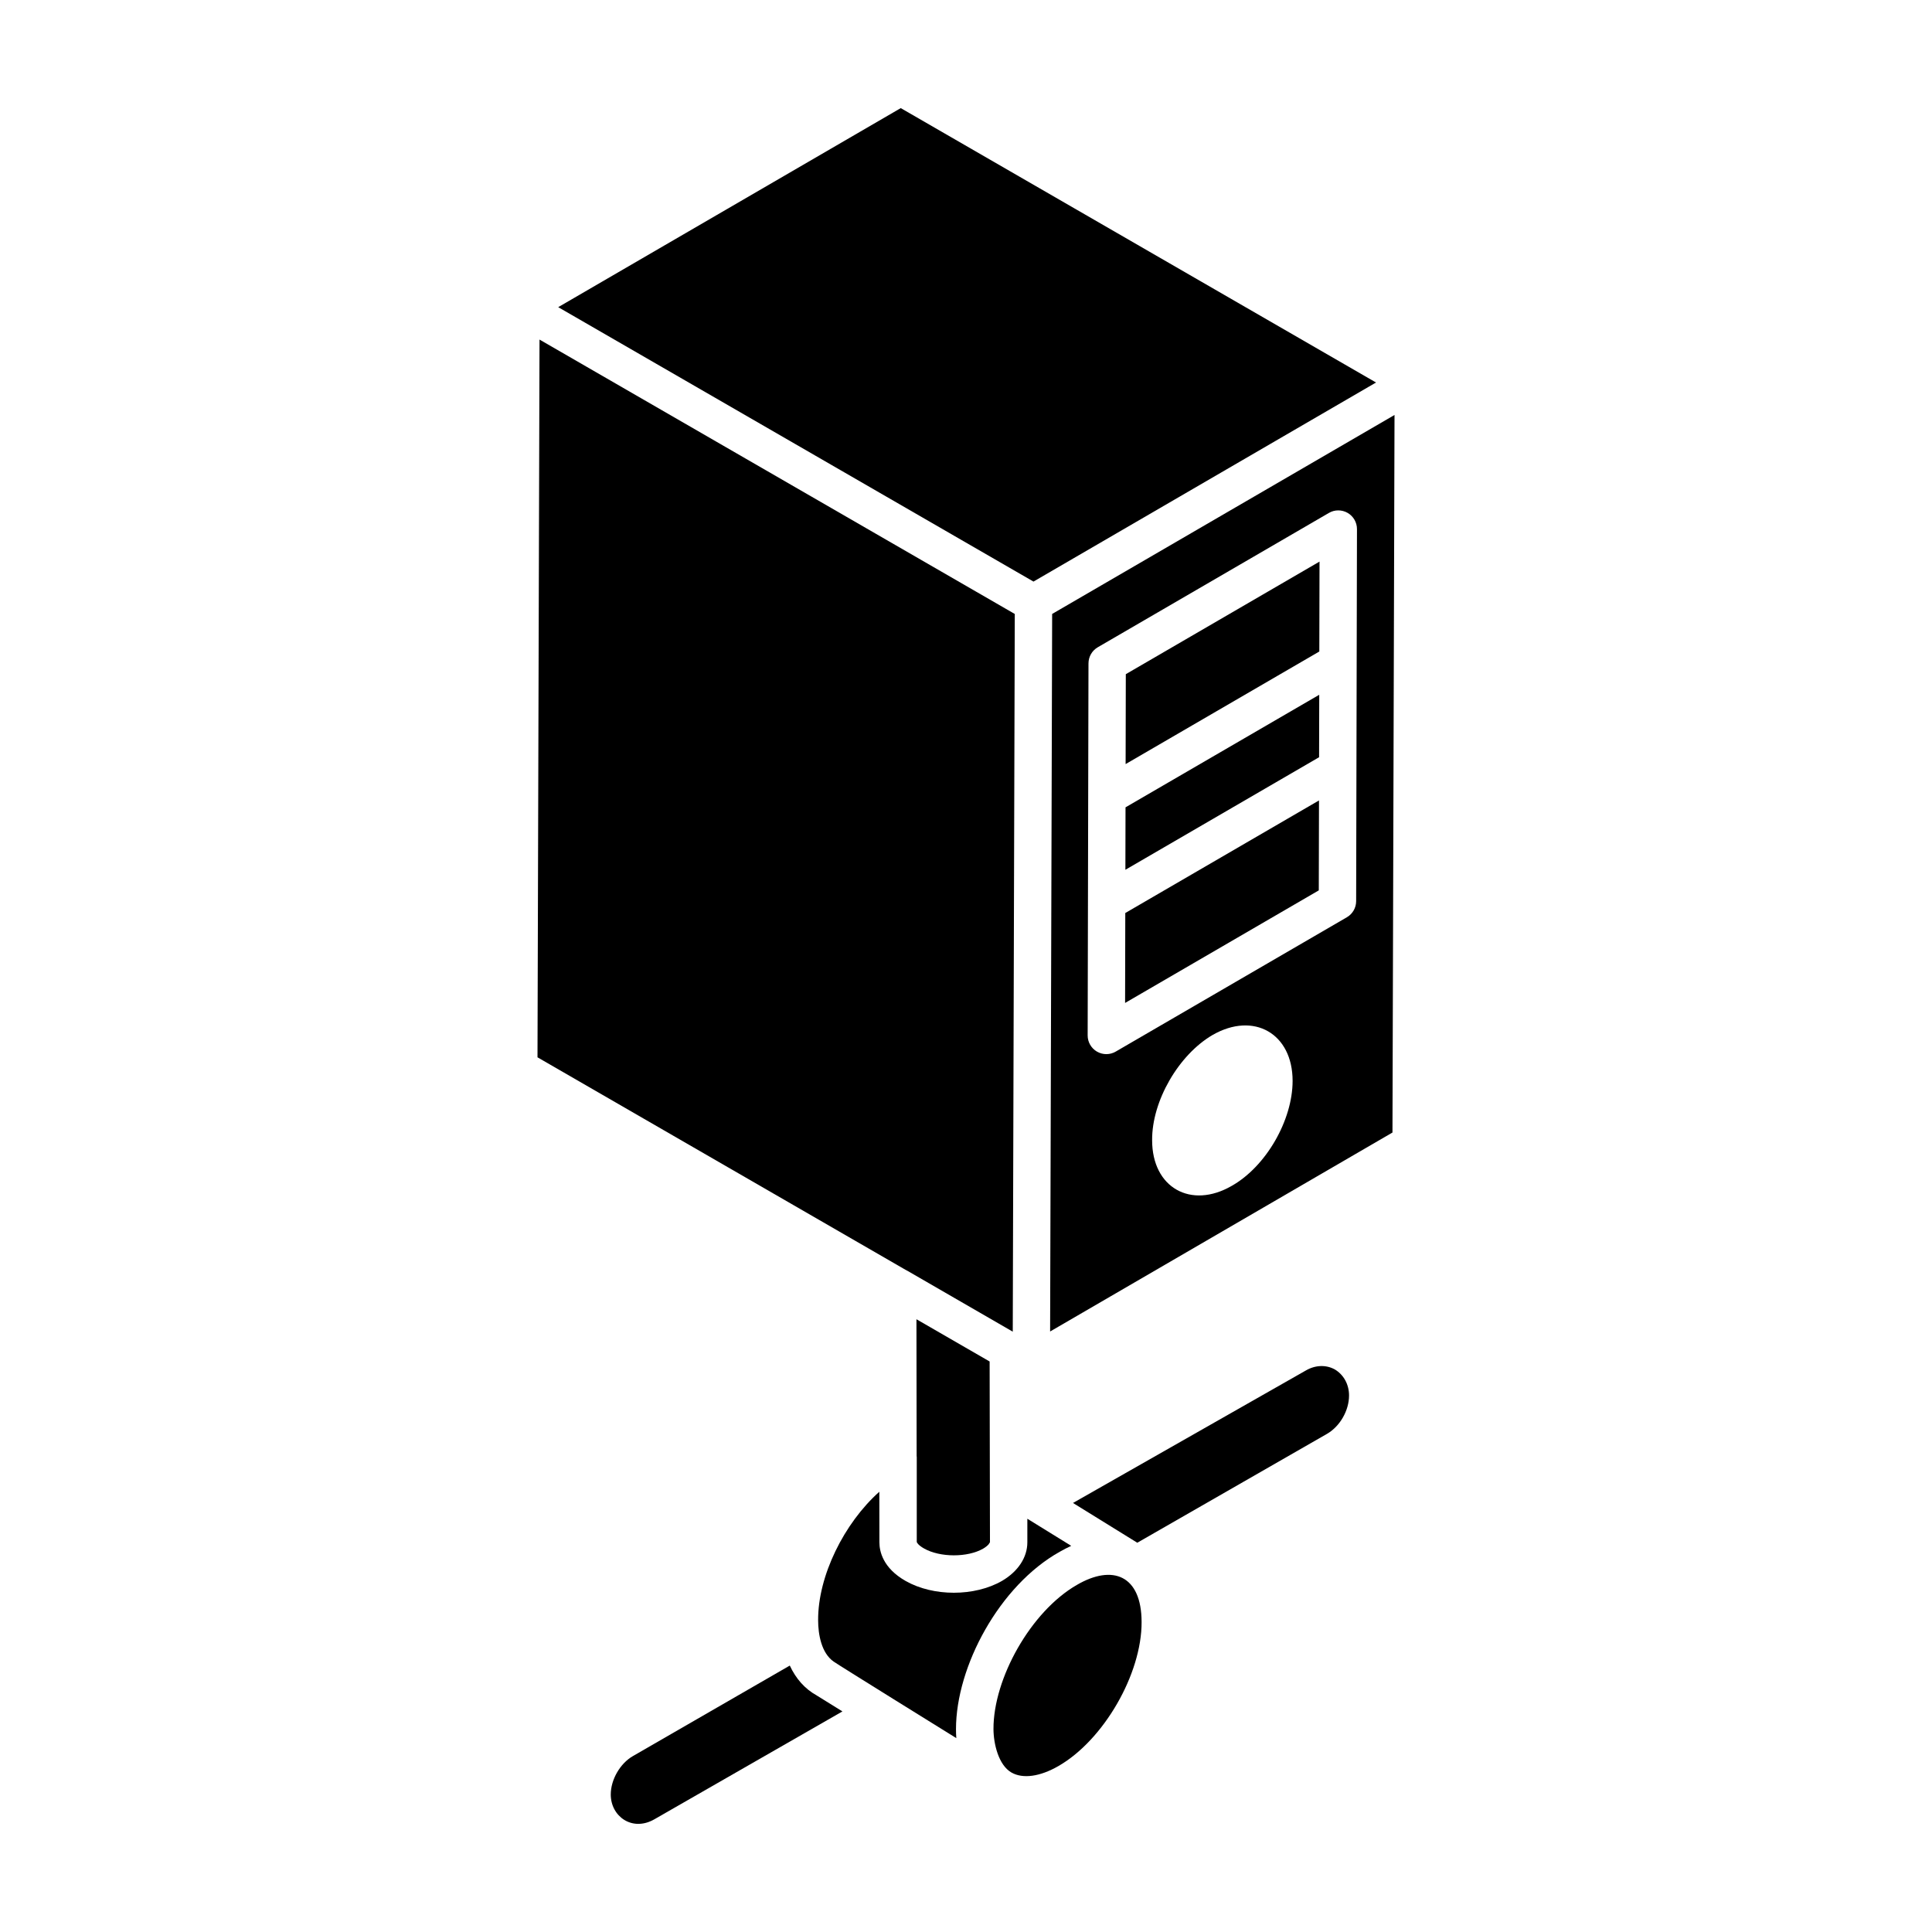 <?xml version="1.0" encoding="UTF-8"?>
<!-- Uploaded to: SVG Repo, www.svgrepo.com, Generator: SVG Repo Mixer Tools -->
<svg fill="#000000" width="800px" height="800px" version="1.1" viewBox="144 144 512 512" xmlns="http://www.w3.org/2000/svg">
 <g>
  <path d="m429.36 564.03c-12.195 7.035-22.117 24.793-22.078 38.168 0.012 3.965 1.359 9.574 4.746 11.527 3.023 1.742 7.586 1.117 12.512-1.73 11.965-6.902 22.043-24.375 21.996-38.148-0.027-12.402-7.688-15.367-17.176-9.816z"/>
  <path d="m424.87 555.22c1.012-0.57 2.016-1.109 3.012-1.555l-11.625-7.184v6.25c0 3.984-2.441 7.707-6.695 10.211-3.637 2.098-8.211 3.152-12.781 3.152-4.555 0-9.113-1.039-12.77-3.117-6.059-3.438-6.961-7.894-6.961-10.246l-0.02-13.402c-9.324 8.312-16.293 22.32-16.219 34.066 0 3.766 0.887 8.691 4.106 10.938 1.309 0.941 31.523 19.676 32.516 20.289-0.059-0.75-0.086-1.551-0.086-2.383 0-16.594 11.492-38.066 27.523-47.02z"/>
  <path d="m388.89 554.37c4.223 2.398 11.547 2.418 15.68 0.02 0.676-0.398 1.109-0.777 1.383-1.078 0.113-0.125 0.109-0.164 0.172-0.258 0.086-0.129 0.219-0.305 0.227-0.348l-0.09-47.895-19.395-11.199 0.051 36.316c0 0.047 0.031 0.086 0.031 0.133v22.566c0.039 0.242 0.504 0.926 1.941 1.742z"/>
  <path d="m490.05 507.2-61.695 35.102 17.039 10.539 50.285-28.859c3.43-1.988 5.832-6.168 5.832-10.164 0-2.914-1.406-5.492-3.762-6.898-2.324-1.293-5.195-1.188-7.699 0.281z"/>
  <path d="m360.45 593.32-0.074-0.047c-3.078-1.707-5.461-4.41-7.074-7.879l-41.605 24.004c-3.379 1.957-5.84 6.238-5.84 10.168 0 5.789 5.66 9.914 11.516 6.59l49.879-28.613-6.703-4.16z"/>
  <path d="m384.38 480.72 28.012 16.188 0.535-190.2c-32.094-18.531-93.992-54.27-125.95-72.719-0.055 19.762-0.531 188.89-0.535 190.21l97.863 56.504c0.023 0.008 0.051 0 0.074 0.016z"/>
  <path d="m442.3 346.49 51.332-29.836 0.055-23.824-51.336 29.836z"/>
  <path d="m422.83 306.7-0.539 190.16 90.727-52.727 0.543-190.16zm47.586 151.57c-10.793 6.238-21.09 0.496-21.09-12.078-0.098-10.398 7.031-22.676 16.039-27.922 10.891-6.238 21.188-0.398 21.188 12.18 0.004 10.395-7.023 22.672-16.137 27.82zm32.977-75.449c-0.004 1.758-0.941 3.383-2.465 4.269l-61.25 35.594c-1.5 0.879-3.383 0.91-4.961 0.012-1.531-0.887-2.481-2.527-2.477-4.297l0.219-98.598c0.004-1.758 0.941-3.383 2.461-4.269l61.25-35.598c1.527-0.898 3.418-0.898 4.965-0.012 1.531 0.887 2.481 2.523 2.477 4.297z"/>
  <path d="m508.66 245.37-125.95-72.719-90.777 52.75 125.95 72.723z"/>
  <path d="m442.16 409.79 51.332-29.832 0.055-23.832-51.336 29.832z"/>
  <path d="m442.24 374.5 51.332-29.828 0.039-16.551-51.336 29.832z"/>
 </g>
</svg>